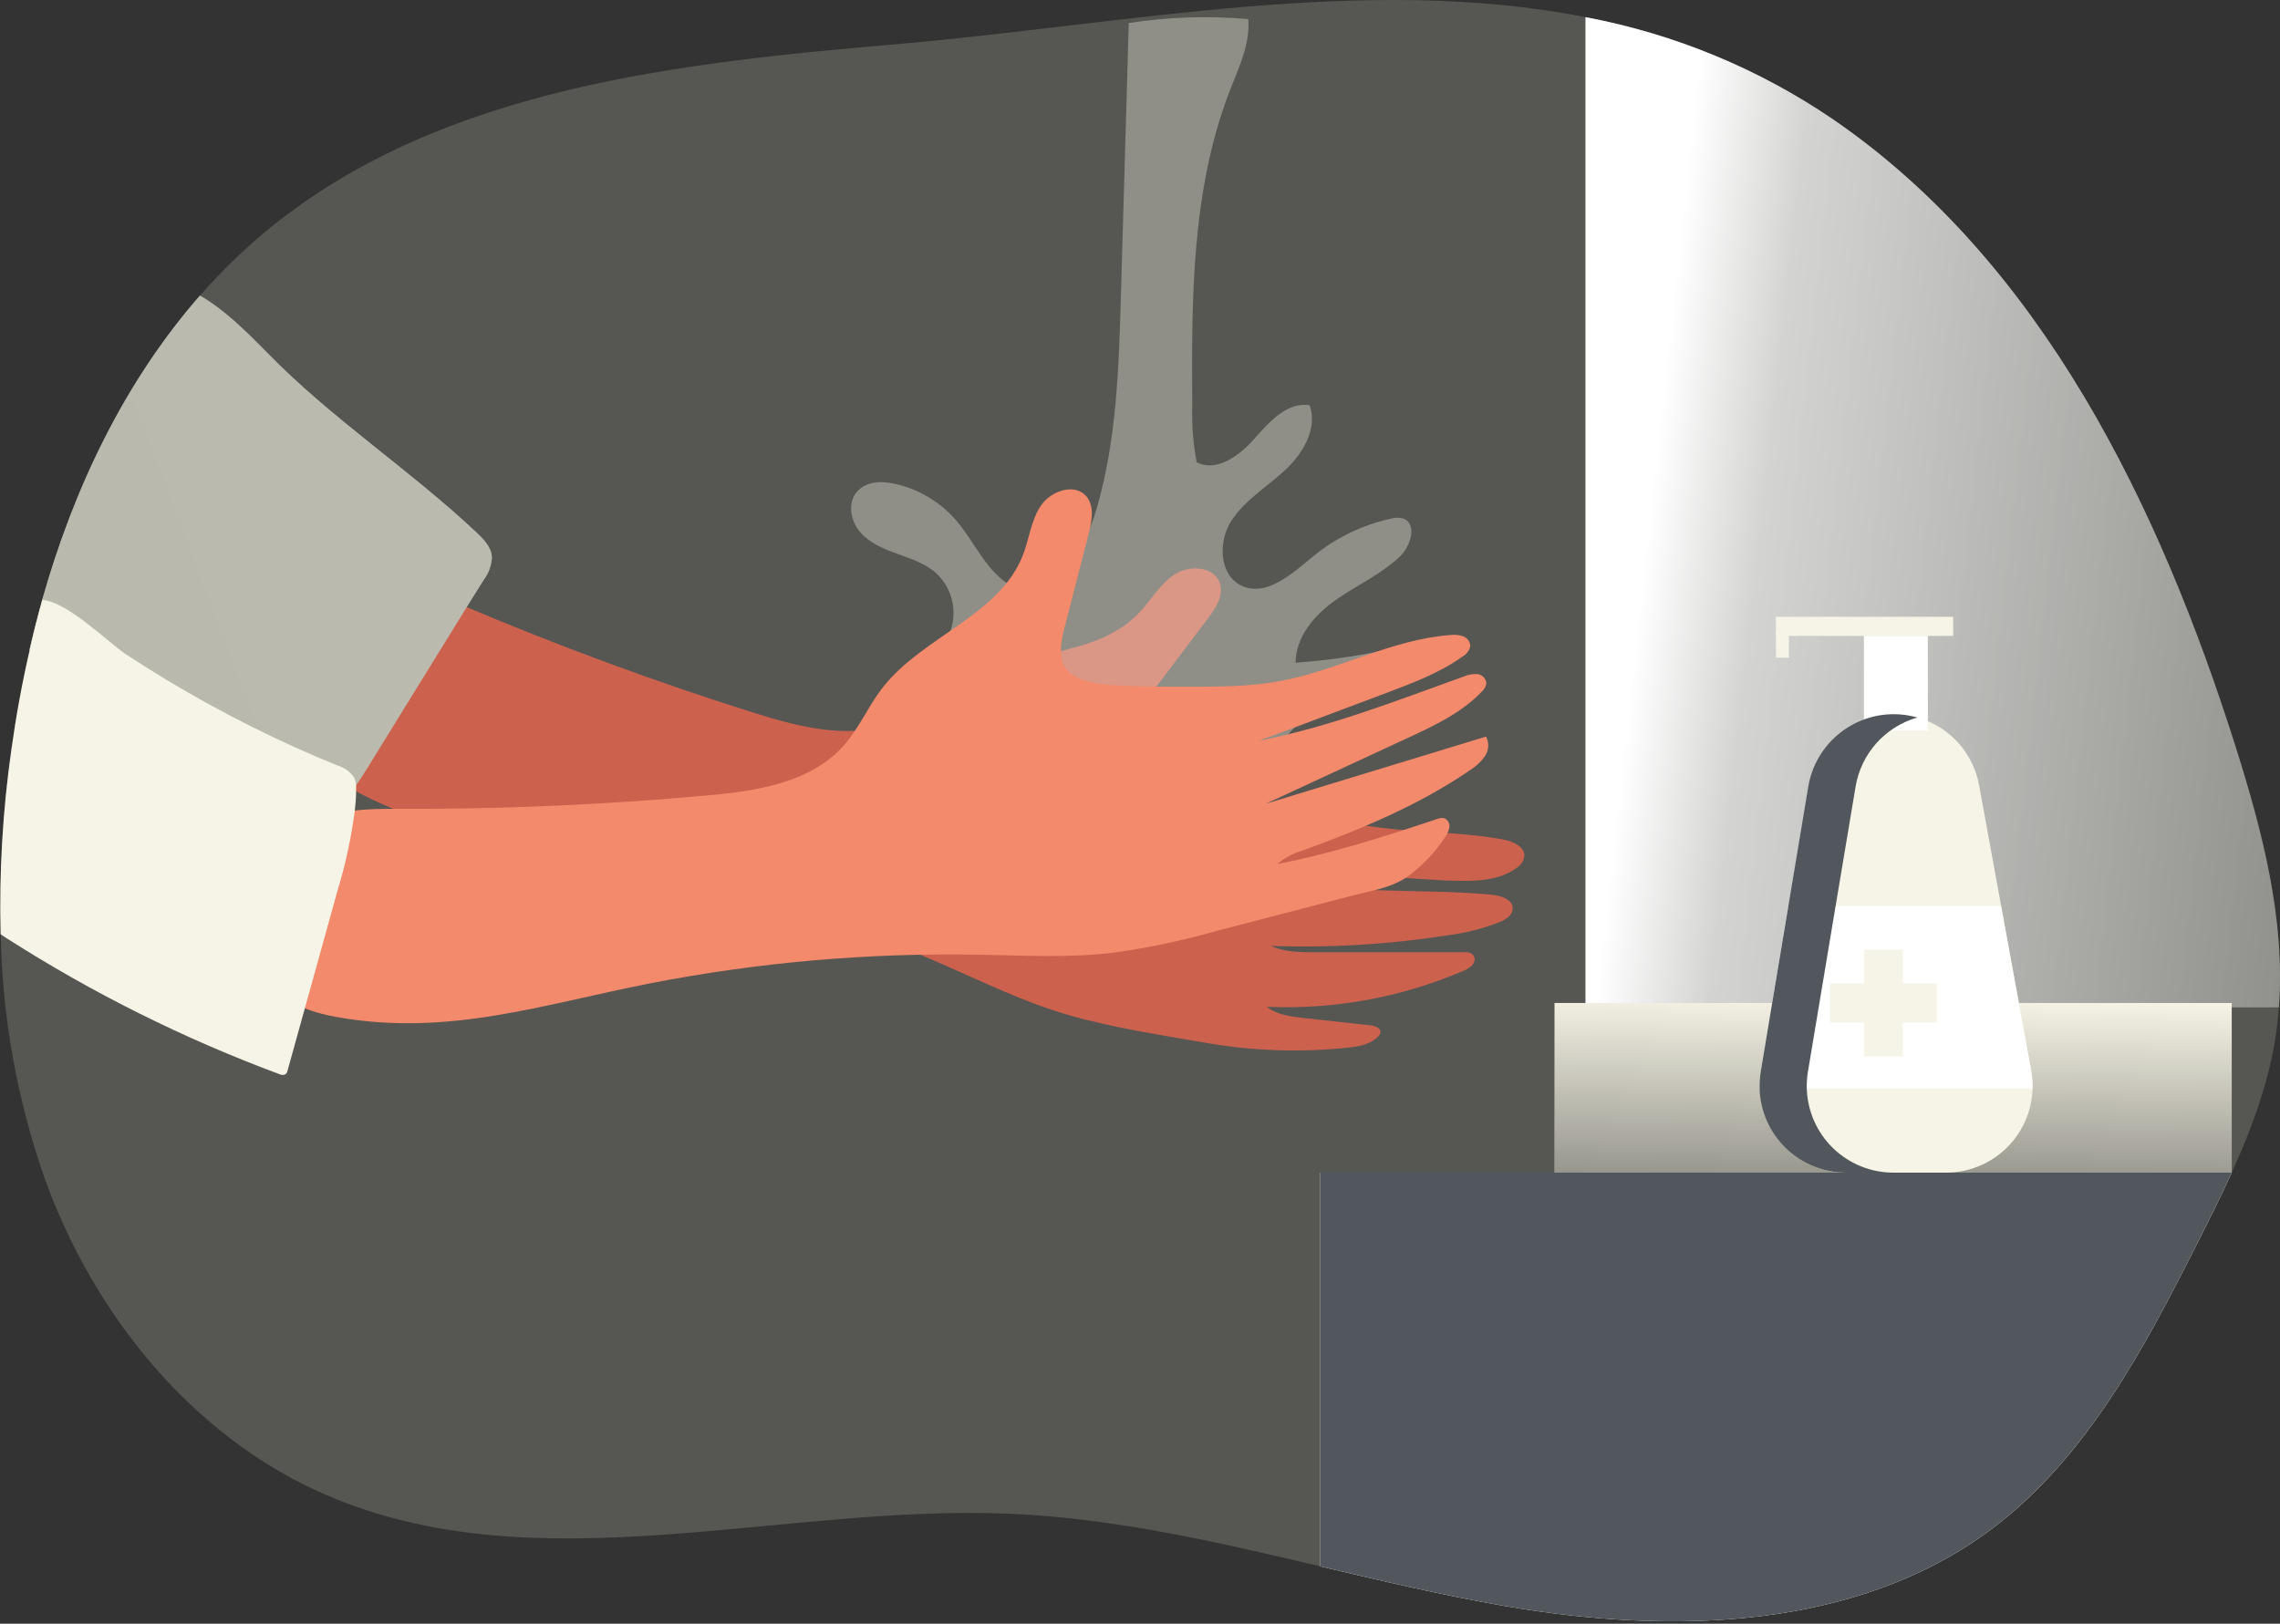 <svg fill="none" height="401" viewBox="0 0 563 401" width="563" xmlns="http://www.w3.org/2000/svg" xmlns:xlink="http://www.w3.org/1999/xlink"><rect x="0" y="0" width="563" height="401" fill="#333333" stroke="none"/><linearGradient id="a"><stop offset=".01" stop-color="#fff"/><stop offset=".13" stop-color="#fff" stop-opacity=".69"/><stop offset="1" stop-color="#fff" stop-opacity="0"/></linearGradient><linearGradient id="b" gradientUnits="userSpaceOnUse" x1="404.759" x2="636.748" xlink:href="#a" y1="127.965" y2="153.592"/><linearGradient id="c"><stop offset=".01"/><stop offset=".13" stop-opacity=".69"/><stop offset="1" stop-opacity="0"/></linearGradient><linearGradient id="d" gradientUnits="userSpaceOnUse" x1="466.445" x2="467.792" xlink:href="#c" y1="338.112" y2="246.391"/><linearGradient id="e" gradientUnits="userSpaceOnUse" x1="-3419.48" x2="11838" xlink:href="#c" y1="23081.9" y2="17319.5"/><linearGradient id="f"><stop offset=".01" stop-color="#52575d"/><stop offset=".13" stop-opacity=".69"/><stop offset="1" stop-opacity="0"/></linearGradient><linearGradient id="g" gradientUnits="userSpaceOnUse" x1="76994.7" x2="77410.2" xlink:href="#f" y1="11229.8" y2="35924.3"/><linearGradient id="h" gradientUnits="userSpaceOnUse" x1="5524.05" x2="6068.14" xlink:href="#a" y1="2647.01" y2="3190.85"/><linearGradient id="i" gradientUnits="userSpaceOnUse" x1="12954.9" x2="14702.8" xlink:href="#f" y1="22677.3" y2="22683"/><clipPath id="j"><path d="m0 0h563v400.422h-563z"/></clipPath><g clip-path="url(#j)"><path d="m562.731 248.786c-.199 2.636-.497 5.287-.922 7.923-1.857 11.439-5.91 22.31-10.73 32.899-2.608 5.754-5.443 11.41-8.277 17.009-13.268 26.264-27.484 53.366-51.028 71.013-33.323 24.974-78.893 26.08-119.942 19.05-15.379-2.637-30.602-6.251-45.825-9.837-25.415-5.996-50.815-11.907-76.839-12.998-56.796-2.367-116.71 17.93-168.843-4.72-32.828-14.273-57.179-44.436-69.298-78.1-6.807-19.417-10.472-39.796-10.857-60.368-.39-15.271.502-30.547 2.665-45.669 1.148-8.207 2.636-16.428 4.522-24.564.945-4.139 1.989-8.25 3.133-12.332 7.81-27.668 20.354-53.862 38.937-75.123 5.335-6.11 11.181-11.753 17.477-16.867 42.636-34.486 100.878-40.595 155.534-45.287 55.138-4.791 114.598-17.335 169.07-6.577 21.946 4.113 42.801 12.733 61.247 25.315 51.495 35.435 80.467 95.393 99.333 155.009 6.576 20.808 12.246 42.58 10.645 64.224z" fill="#f6f4e6" opacity=".18"/><path d="m562.731 248.786h-171.225v-244.548c21.946 4.113 42.801 12.733 61.247 25.315 51.495 35.435 80.467 95.393 99.333 155.009 6.576 20.808 12.246 42.58 10.645 64.224z" fill="#f6f4e6" opacity=".18"/><path d="m562.731 248.786h-171.225v-244.548c21.946 4.113 42.801 12.733 61.247 25.315 51.495 35.435 80.467 95.393 99.333 155.009 6.576 20.808 12.246 42.58 10.645 64.224z" fill="url(#b)"/><path d="m551.08 247.709h-167.228v41.885h167.228z" fill="#f6f4e6"/><path d="m551.08 247.709h-167.228v41.885h167.228z" fill="url(#d)"/><path d="m232.641 238.099c10.333 4.521 20.511 9.525 31.354 12.629s22.523 4.862 33.649 6.803c11.562 2.025 23.349 2.44 35.025 1.234 2.835-.298 5.797-.794 7.682-2.835.255-.247.432-.562.511-.907.184-1.106-1.29-1.659-2.41-1.786l-16.683-1.843c-3.147-.354-6.478-.765-8.958-2.736 16.618.714 33.184-2.313 48.476-8.859.916-.316 1.736-.863 2.381-1.587.312-.37.473-.843.452-1.326s-.223-.941-.565-1.282c-.548-.349-1.198-.499-1.843-.425h-36.853c-3.728 0-7.597 0-10.999-1.559 14.574.509 29.163-.369 43.571-2.623 4.478-.545 8.866-1.67 13.055-3.345 1.417-.623 2.948-1.616 3.047-3.146.142-2.283-2.835-3.317-5.088-3.53-8.505-.808-17.009-.765-25.514-1.049-7.682-.269-17.009 0-24.21-2.835.525-2.764 34.798.383 39.221.383 5.669.199 11.821.269 16.427-3.033.519-.303.968-.712 1.318-1.2.349-.489.591-1.046.709-1.635.27-2.424-2.721-3.785-5.116-4.252-8.689-1.63-17.562-1.687-26.35-2.509-20.947-1.958-41.273-8.175-59.731-18.271-1.974-.841-3.628-2.291-4.72-4.139-1.573-3.387.794-7.214 3.048-10.191l14.741-19.504c1.914-2.523 3.926-5.584 2.977-8.603-1.319-4.253-7.428-4.692-11.113-2.325s-5.868 6.421-8.901 9.582c-11.212 11.708-30.858 8.958-44.918 17.009-4.862 2.835-8.973 6.86-14.033 9.312-11.127 5.401-24.337 2.042-36.144-1.686-24.295-7.654-48.188-16.461-71.679-26.421-6.676-2.835-13.848-5.826-20.964-4.394-10.418 2.169-16.641 12.757-21.091 22.395-1.417 2.948-2.707 6.038-2.58 9.284.227 6.265 5.67 10.943 10.985 14.359 23.515 15.223 48.193 16.796 74.826 22.296 26.454 5.482 52.263 13.71 77.008 24.55z" fill="#cc624e"/><path d="m121.473 137.589c-.091 2.055-.808 4.034-2.055 5.67-1.418 2.268-2.835 4.536-4.252 6.789-8.325 13.494-16.655 26.983-24.989 40.468-.723 1.176-1.502 2.381-2.339 3.529-.269.354-.524.709-.794 1.049-2.707 3.444-6.024 6.265-10.22 6.279-2.515-.171-4.962-.887-7.172-2.098-22.306-10.321-43.253-23.356-62.367-38.809.945-4.138 1.989-8.249 3.132-12.331 7.81-27.668 20.354-53.862 38.937-75.124 5.485 3.047 10.928 8.278 16.697 14.174 15.861 16.243 35.067 28.759 51.594 44.294 1.814 1.701 3.685 3.657 3.827 6.109z" fill="#f6f4e6"/><path d="m121.473 137.589c-.091 2.055-.808 4.034-2.055 5.67-1.418 2.268-2.835 4.536-4.252 6.789-8.325 13.494-16.655 26.983-24.989 40.468-.723 1.176-1.502 2.381-2.339 3.529-.269.354-.524.709-.794 1.049-2.707 3.444-6.024 6.265-10.22 6.279-2.515-.171-4.962-.887-7.172-2.098-22.306-10.321-43.253-23.356-62.367-38.809.945-4.138 1.989-8.249 3.132-12.331 7.81-27.668 20.354-53.862 38.937-75.124 5.485 3.047 10.928 8.278 16.697 14.174 15.861 16.243 35.067 28.759 51.594 44.294 1.814 1.701 3.685 3.657 3.827 6.109z" fill="url(#e)"/><path d="m233.79 157.844c1.434-2.609 1.96-5.62 1.496-8.561-.465-2.94-1.894-5.643-4.062-7.683-2.693-2.423-6.251-3.6-9.653-4.819-3.401-1.219-6.917-2.679-9.255-5.457-2.339-2.778-3.076-7.229-.667-9.922 2.41-2.693 6.237-2.622 9.568-1.857 5.757 1.329 10.947 4.445 14.826 8.902 4.72 5.457 7.541 12.941 13.905 16.357 2.637-3.119 7.626-3.445 11.34-5.174 5.329-2.494 7.909-8.504 9.553-14.174 4.89-16.91 5.429-34.713 5.939-52.303l1.942-67.469c9.762-1.504 19.671-1.827 29.511-.964.51 5.996-2.226 11.722-4.423 17.335-9.638 24.606-9.582 51.778-9.412 78.213-.134 4.656.232 9.313 1.092 13.891 4.947 2.552 10.616-1.658 14.288-5.84 3.671-4.181 8.136-9.128 13.621-8.235 2.027 5.741-1.673 11.977-6.152 16.102s-9.922 7.356-13.224 12.502c-3.303 5.145-2.963 13.366 2.551 15.96 6.194 2.906 12.558-3.048 17.86-7.385 5.503-4.481 11.978-7.612 18.908-9.142.999-.304 2.061-.333 3.076-.085 3.586 1.205 2.027 6.761-.723 9.383-4.621 4.408-10.617 7.087-15.847 10.744s-9.922 9.114-9.922 15.507c9.265-.654 18.456-2.11 27.47-4.352 1.502 6.237-4.89 11.566-10.985 13.593s-13.083 2.835-17.463 7.47c-5.669 6.109-4.805 16.782-11.339 22.013-2.817 1.969-6.102 3.161-9.525 3.458-13.537 2.055-27.909.071-39.688-6.917s-22.991-27.498-24.606-41.091z" fill="#f6f4e6" opacity=".36"/><path d="m241.089 235.774c11.34.184 22.608.85 33.806-.468 8.676-1.221 17.258-3.039 25.683-5.443l33.239-8.646c4.89-1.276 9.922-1.899 14.089-4.975 3.522-2.63 6.555-5.859 8.958-9.539.546-.723.902-1.571 1.035-2.467.058-.451-.036-.909-.267-1.302-.231-.392-.586-.697-1.009-.866-.608-.106-1.233-.032-1.8.212-12.941 4.338-25.967 8.505-39.362 11.099 1.735-1.503 3.776-2.611 5.982-3.246 14.429-5.273 28.774-11.169 41.431-19.844 1.479-.897 2.761-2.083 3.771-3.487.495-.708.785-1.54.837-2.403.053-.863-.134-1.724-.54-2.487l-54.358 16.584 35.18-16.315c6.492-3.019 13.14-6.137 18.101-11.339.629-.535 1.042-1.281 1.162-2.098-.044-.582-.294-1.129-.704-1.544s-.954-.672-1.535-.724c-1.164-.074-2.327.141-3.388.624-16.626 5.967-33.168 12.445-50.503 15.847l31.807-11.949c6.379-2.41 12.842-4.848 18.427-8.845.49-.263.916-.631 1.249-1.076.333-.446.565-.959.678-1.504-.017-.538-.197-1.059-.516-1.494s-.761-.764-1.27-.944c-1.026-.341-2.117-.443-3.189-.297-14.457 1.063-27.611 8.689-41.856 11.339-7.924 1.503-16.06 1.418-24.096 1.418-5.67 0-11.255 0-16.882-.355-3.558-.184-8.589-.751-11.339-3.302-2.75-2.552-2.055-6.96-1.134-10.574l6.081-23.685c.779-3.062 1.417-6.662-.582-9.086-2.834-3.345-8.66-1.418-11.155 2.154-2.494 3.572-2.934 8.193-4.507 12.275-5.826 15.124-25.003 20.17-34.854 33.04-3.416 4.465-5.67 9.795-9.355 14.004-8.193 9.27-21.673 11.34-34.019 12.403-25.371 2.306-50.819 3.402-76.342 3.288-7.243 0-15.011 0-21.02 4.04-8.845 5.967-10.503 18.129-10.872 28.802-.113 3.232-.156 6.619 1.205 9.553 2.636 5.67 9.511 7.895 15.677 9.001 27.568 4.975 51.027-3.118 77.632-8.32 26.489-5.147 53.443-7.513 80.424-7.059z" fill="#f38a6b"/><path d="m87.923 195.25c.007.08.007.161 0 .241 0 1.587-.128 3.161-.312 4.734-.882 6.717-2.318 13.35-4.295 19.83-2.674 9.676-5.358 19.348-8.051 29.014-1.399 5.103-2.816 10.206-4.252 15.309-.055.365-.241.697-.524.935-.22.112-.462.17-.709.17-.246 0-.489-.058-.709-.17-23.635-8.771-46.263-20.047-67.498-33.635-.482-.312-.964-.624-1.417-.95-.39-15.271.502-30.548 2.665-45.669 1.148-8.207 2.636-16.428 4.522-24.564.945-4.139 1.989-8.25 3.132-12.332 6.378.553 16.286 10.574 20.68 13.466 13.292 8.734 27.249 16.412 41.743 22.962 3.458 1.559 6.96 3.047 10.475 4.479 1.615.464 3.025 1.464 3.997 2.835.358.688.552 1.45.567 2.225.018.373.013.747-.014 1.12z" fill="#f6f4e6"/><path d="m551.066 289.608c-2.608 5.754-5.443 11.41-8.278 17.009-13.267 26.265-27.484 53.366-51.027 71.013-33.324 24.975-78.894 26.08-119.943 19.05-15.379-2.637-30.602-6.251-45.825-9.837v-97.235z" fill="#f6f4e6"/><path d="m551.066 289.608c-2.608 5.754-5.443 11.41-8.278 17.009-13.267 26.265-27.484 53.366-51.027 71.013-33.324 24.975-78.894 26.08-119.943 19.05-15.379-2.637-30.602-6.251-45.825-9.837v-97.235z" fill="url(#g)"/><path d="m480.478 289.608h-24.607c-3.102-.009-6.165-.693-8.977-2.004s-5.305-3.218-7.306-5.588c-2.001-2.371-3.462-5.148-4.283-8.14-.82-2.992-.98-6.127-.468-9.187l11.736-70.431c.835-4.995 3.414-9.531 7.278-12.804 3.864-3.272 8.764-5.069 13.827-5.07 5.002.008 9.844 1.767 13.684 4.973 3.84 3.205 6.436 7.654 7.337 12.575l12.87 70.431c.563 3.088.44 6.263-.36 9.298s-2.258 5.858-4.271 8.266c-2.012 2.409-4.53 4.346-7.375 5.673-2.845 1.328-5.946 2.013-9.085 2.008z" fill="#f6f4e6"/><path d="m476.013 157.05h-15.734v23.374h15.734z" fill="#f6f4e6"/><path d="m476.013 157.05h-15.734v23.374h15.734z" fill="url(#h)"/><path d="m482.306 152.33h-43.77v4.72h43.77z" fill="#f6f4e6"/><path d="m441.725 155.803h-3.189v6.634h3.189z" fill="#f6f4e6"/><path d="m501.867 268.843h-67.385c-.038-1.391.057-2.781.284-4.153l6.832-40.921h52.515l7.413 40.595c.266 1.477.38 2.978.341 4.479z" fill="#fff"/><path d="m469.875 234.527h-9.596v26.378h9.596z" fill="#f6f4e6"/><path d="m478.252 252.514v-9.596h-26.378v9.596z" fill="#f6f4e6"/><path d="m467.565 289.608h-11.694c-5.565-.002-10.911-2.17-14.904-6.047-3.993-3.876-6.319-9.156-6.485-14.719-.038-1.39.057-2.78.284-4.153l6.832-40.921 4.918-29.51c.835-4.995 3.414-9.531 7.278-12.804 3.865-3.272 8.764-5.069 13.828-5.07 1.975-.002 3.941.275 5.839.822-3.89 1.104-7.387 3.287-10.086 6.298-2.7 3.01-4.491 6.724-5.165 10.711l-4.947 29.553-6.832 40.921c-.227 1.373-.322 2.763-.283 4.153.166 5.568 2.496 10.852 6.495 14.729s9.352 6.043 14.922 6.037z" fill="url(#i)"/></g></svg>
